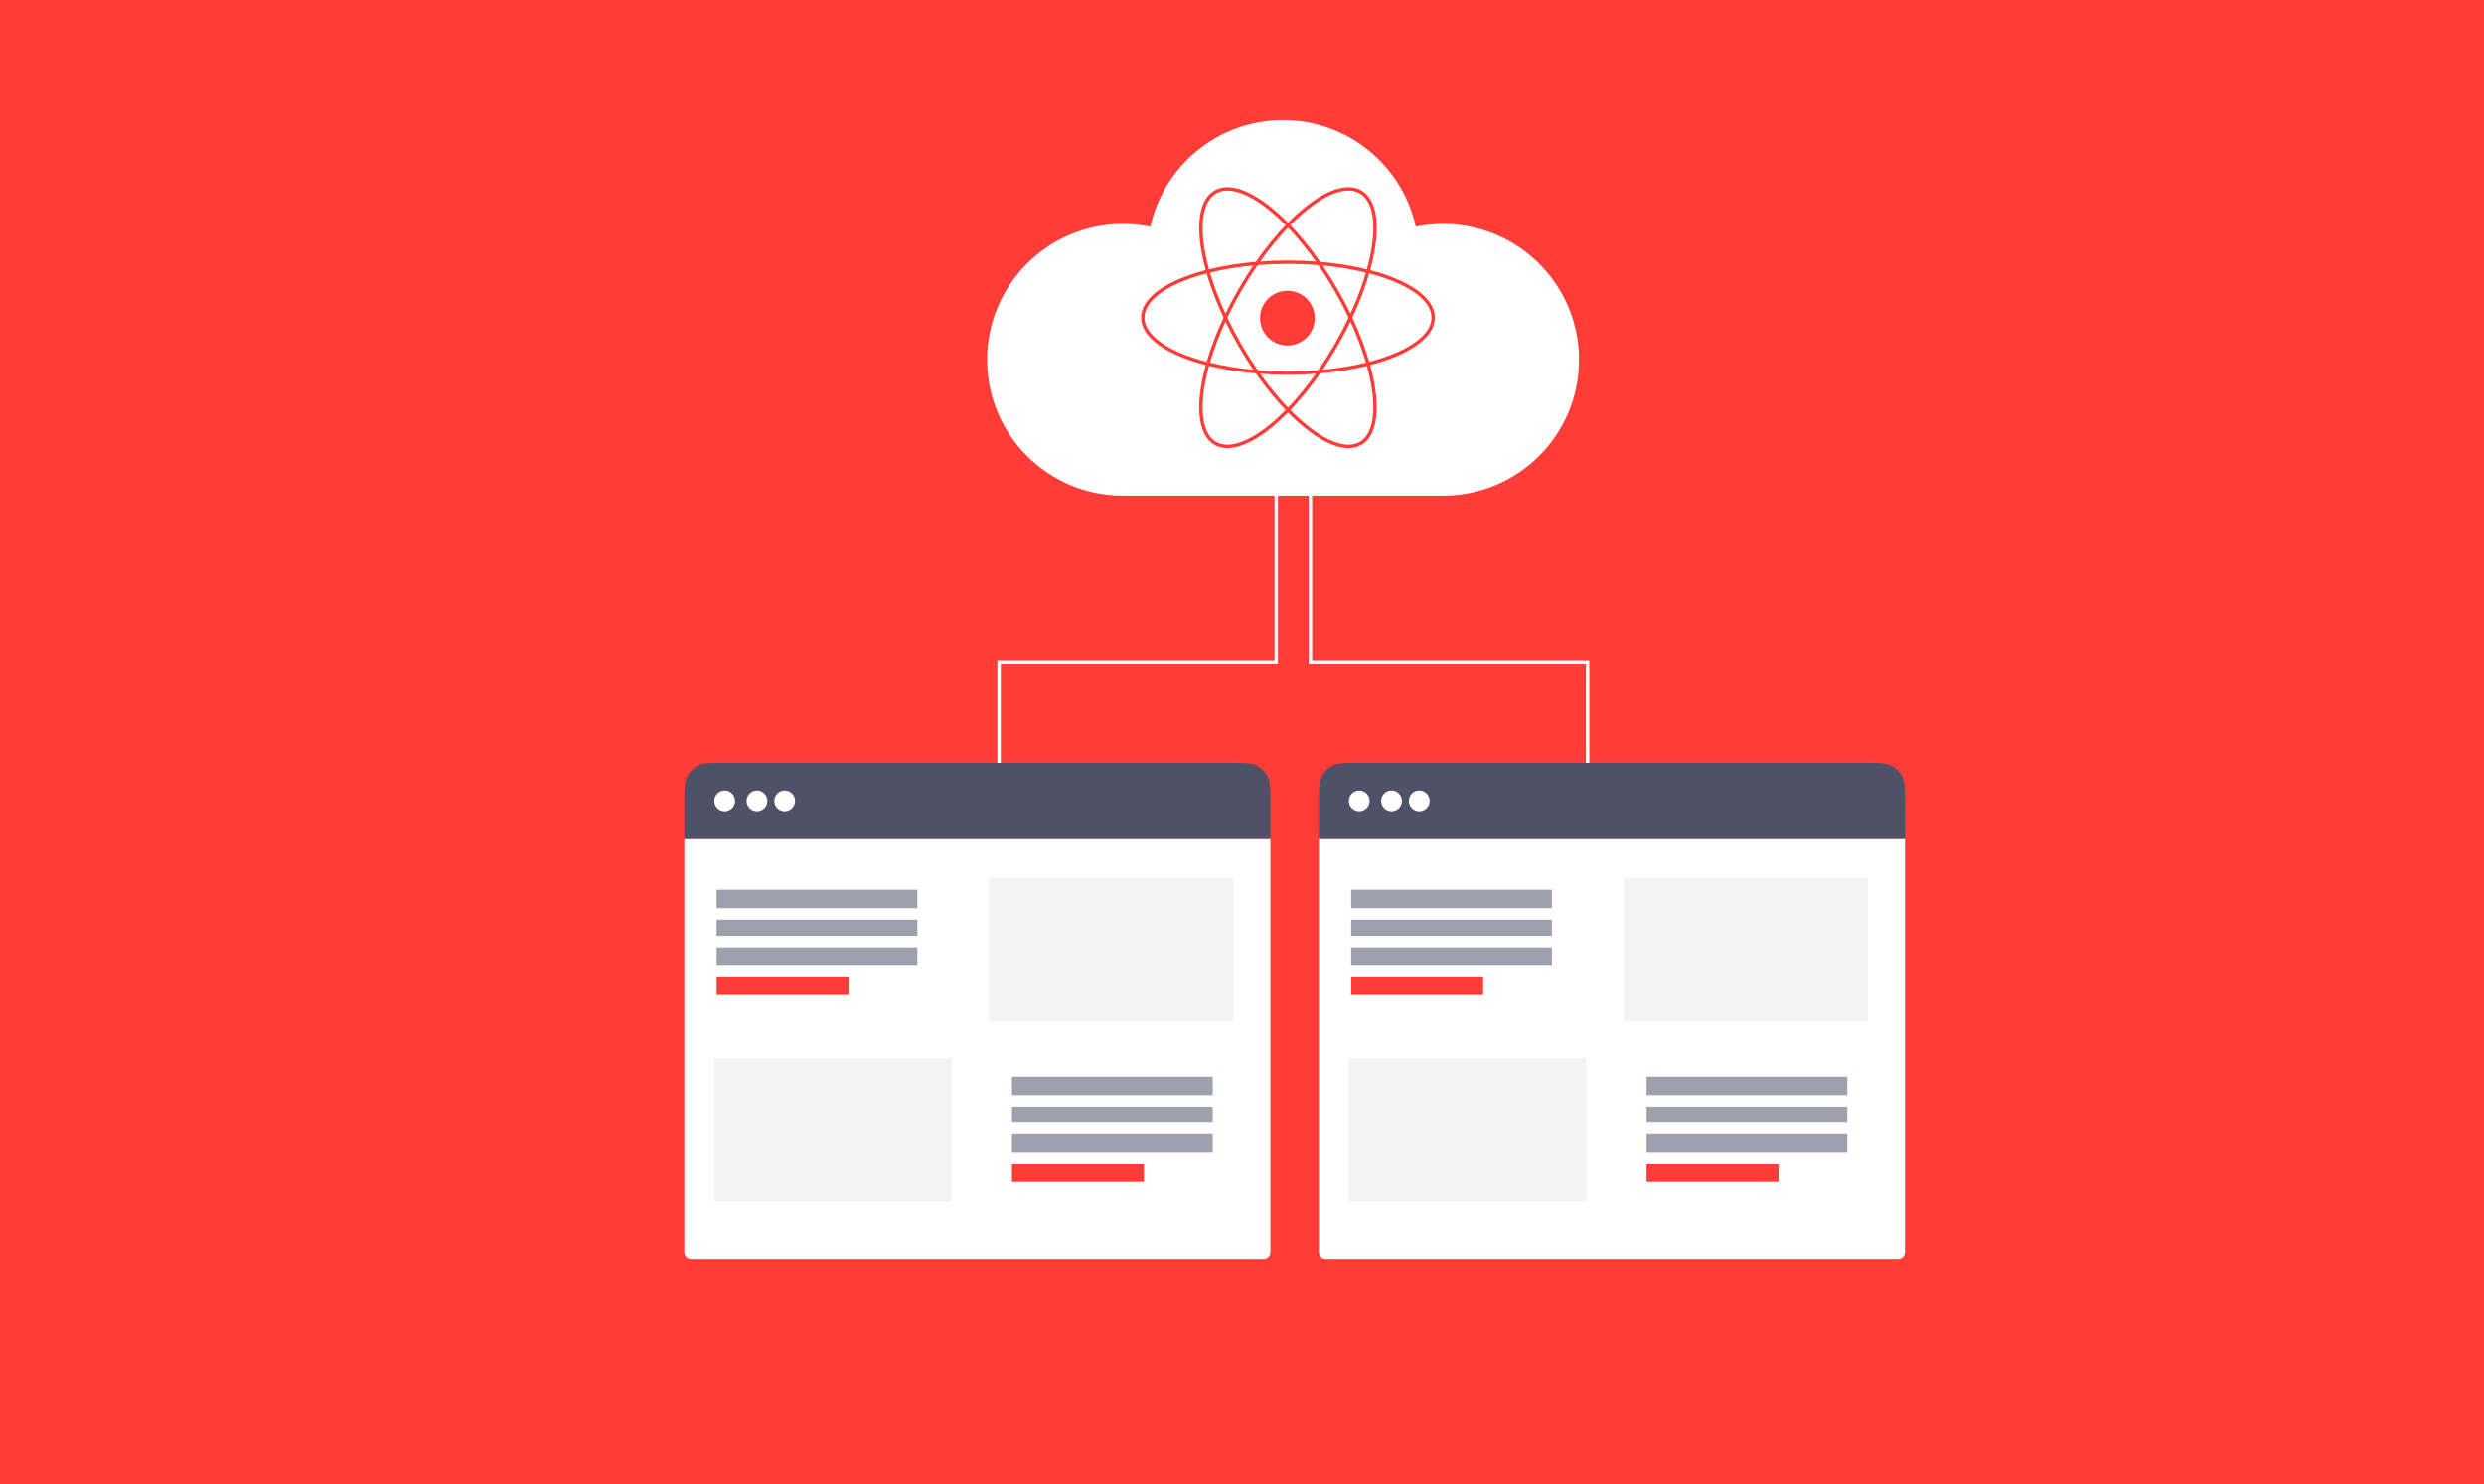 <svg width="726" height="434" viewBox="0 0 726 434" fill="none" xmlns="http://www.w3.org/2000/svg">
<rect width="726" height="434" fill="#FF3C38"/>
<path d="M289 105.177C289 126.837 306.558 144.395 328.216 144.395H421.784C443.442 144.395 461 126.837 461 105.177C461 83.518 443.442 65.959 421.784 65.959C418.909 65.959 416.105 66.269 413.406 66.856C409.725 49.017 393.929 35.605 375 35.605C356.071 35.605 340.275 49.017 336.594 66.856C333.895 66.269 331.091 65.959 328.216 65.959C306.558 65.959 289 83.518 289 105.177Z" fill="white" stroke="white" stroke-linecap="round" stroke-linejoin="round"/>
<line x1="227.282" y1="340.723" x2="341.297" y2="340.723" stroke="#F3F3F3" stroke-width="0.857"/>
<line x1="227.282" y1="354.439" x2="341.297" y2="354.439" stroke="#F3F3F3" stroke-width="0.857"/>
<path opacity="0.6" d="M279.075 330.839C281.679 330.839 283.79 327.628 283.79 323.668C283.79 319.708 281.679 316.497 279.075 316.497C276.471 316.497 274.36 319.708 274.36 323.668C274.36 327.628 276.471 330.839 279.075 330.839Z" fill="#F3F5F7"/>
<path opacity="0.6" d="M279.075 298.244C281.679 298.244 283.79 295.034 283.79 291.074C283.79 287.113 281.679 283.903 279.075 283.903C276.471 283.903 274.36 287.113 274.36 291.074C274.36 295.034 276.471 298.244 279.075 298.244Z" fill="#F3F5F7"/>
<path opacity="0.6" d="M300.506 298.244C303.11 298.244 305.221 295.034 305.221 291.074C305.221 287.113 303.11 283.903 300.506 283.903C297.902 283.903 295.791 287.113 295.791 291.074C295.791 295.034 297.902 298.244 300.506 298.244Z" fill="#F3F5F7"/>
<path d="M200 245.256H371.302V365.977C371.302 367.094 370.396 368 369.279 368H202.023C200.906 368 200 367.094 200 365.977V245.256Z" fill="white"/>
<path d="M200 234.87C200 230.715 200 228.638 200.809 227.051C201.52 225.655 202.655 224.52 204.051 223.809C205.638 223 207.715 223 211.87 223H359.433C363.587 223 365.665 223 367.252 223.809C368.648 224.52 369.782 225.655 370.494 227.051C371.302 228.638 371.302 230.715 371.302 234.87V245.256H200V234.87Z" fill="#4E5167"/>
<circle cx="3.035" cy="3.035" r="3.035" transform="matrix(-1 0 0 1 232.372 231.093)" fill="white"/>
<circle cx="3.035" cy="3.035" r="3.035" transform="matrix(-1 0 0 1 224.279 231.093)" fill="white"/>
<circle cx="3.035" cy="3.035" r="3.035" transform="matrix(-1 0 0 1 214.837 231.093)" fill="white"/>
<rect x="289.023" y="256.721" width="71.488" height="41.814" fill="#F3F3F3"/>
<rect x="208.768" y="309.326" width="69.465" height="41.814" fill="#F3F3F3"/>
<rect x="209.442" y="260.093" width="58.674" height="5.395" fill="#9EA0AB"/>
<rect x="295.768" y="314.721" width="58.674" height="5.395" fill="#9EA0AB"/>
<rect x="209.442" y="268.86" width="58.674" height="4.721" fill="#9EA0AB"/>
<rect x="295.768" y="323.488" width="58.674" height="4.721" fill="#9EA0AB"/>
<rect x="209.442" y="276.954" width="58.674" height="5.395" fill="#9EA0AB"/>
<rect x="295.768" y="331.582" width="58.674" height="5.395" fill="#9EA0AB"/>
<rect x="209.442" y="285.721" width="38.577" height="5.144" fill="#FF3C38"/>
<rect x="295.768" y="340.349" width="38.577" height="5.144" fill="#FF3C38"/>
<line x1="412.747" y1="340.723" x2="526.762" y2="340.723" stroke="#F3F3F3" stroke-width="0.857"/>
<line x1="412.747" y1="354.439" x2="526.762" y2="354.439" stroke="#F3F3F3" stroke-width="0.857"/>
<path opacity="0.6" d="M464.54 330.839C467.144 330.839 469.255 327.628 469.255 323.668C469.255 319.708 467.144 316.497 464.54 316.497C461.936 316.497 459.825 319.708 459.825 323.668C459.825 327.628 461.936 330.839 464.54 330.839Z" fill="#F3F5F7"/>
<path opacity="0.6" d="M464.54 298.244C467.144 298.244 469.255 295.034 469.255 291.074C469.255 287.113 467.144 283.903 464.54 283.903C461.936 283.903 459.825 287.113 459.825 291.074C459.825 295.034 461.936 298.244 464.54 298.244Z" fill="#F3F5F7"/>
<path opacity="0.6" d="M485.971 298.244C488.575 298.244 490.686 295.034 490.686 291.074C490.686 287.113 488.575 283.903 485.971 283.903C483.367 283.903 481.256 287.113 481.256 291.074C481.256 295.034 483.367 298.244 485.971 298.244Z" fill="#F3F5F7"/>
<path d="M385.465 245.256H556.767V365.977C556.767 367.094 555.861 368 554.744 368H387.488C386.371 368 385.465 367.094 385.465 365.977V245.256Z" fill="white"/>
<path d="M385.465 234.796C385.465 230.711 385.465 228.668 386.247 227.103C386.965 225.666 388.13 224.5 389.567 223.782C391.133 223 393.176 223 397.26 223H544.972C549.056 223 551.099 223 552.665 223.782C554.102 224.5 555.267 225.666 555.985 227.103C556.767 228.668 556.767 230.711 556.767 234.796V245.256H385.465V234.796Z" fill="#4E5167"/>
<circle cx="3.035" cy="3.035" r="3.035" transform="matrix(-1 0 0 1 417.837 231.093)" fill="white"/>
<circle cx="3.035" cy="3.035" r="3.035" transform="matrix(-1 0 0 1 409.744 231.093)" fill="white"/>
<circle cx="3.035" cy="3.035" r="3.035" transform="matrix(-1 0 0 1 400.302 231.093)" fill="white"/>
<rect x="474.488" y="256.721" width="71.488" height="41.814" fill="#F3F3F3"/>
<rect x="394.232" y="309.326" width="69.465" height="41.814" fill="#F3F3F3"/>
<rect x="394.906" y="260.093" width="58.674" height="5.395" fill="#9EA0AB"/>
<rect x="481.232" y="314.721" width="58.674" height="5.395" fill="#9EA0AB"/>
<rect x="394.906" y="268.86" width="58.674" height="4.721" fill="#9EA0AB"/>
<rect x="481.232" y="323.488" width="58.674" height="4.721" fill="#9EA0AB"/>
<rect x="394.906" y="276.954" width="58.674" height="5.395" fill="#9EA0AB"/>
<rect x="481.232" y="331.582" width="58.674" height="5.395" fill="#9EA0AB"/>
<rect x="394.906" y="285.721" width="38.577" height="5.144" fill="#FF3C38"/>
<rect x="481.232" y="340.349" width="38.577" height="5.144" fill="#FF3C38"/>
<path d="M292 223V193.489H373V144" stroke="white"/>
<path d="M464 223V193.489H383V144" stroke="white"/>
<path d="M376.262 101C380.68 101 384.262 97.418 384.262 93C384.262 88.582 380.68 85 376.262 85C371.843 85 368.262 88.582 368.262 93C368.262 97.418 371.843 101 376.262 101Z" fill="#FF3C38"/>
<path d="M376.436 109.061C399.873 109.061 418.872 101.806 418.872 92.856C418.872 83.907 399.873 76.652 376.436 76.652C352.999 76.652 334 83.907 334 92.856C334 101.806 352.999 109.061 376.436 109.061Z" stroke="#FF3C38"/>
<path d="M362.404 100.958C374.122 121.257 389.904 134.085 397.654 129.61C405.404 125.136 402.186 105.053 390.468 84.754C378.75 64.455 362.968 51.627 355.218 56.102C347.468 60.577 350.685 80.66 362.404 100.958Z" stroke="#FF3C38"/>
<path d="M362.404 84.754C350.686 105.053 347.469 125.135 355.218 129.61C362.968 134.085 378.75 121.257 390.468 100.958C402.187 80.659 405.404 60.577 397.654 56.102C389.905 51.627 374.123 64.455 362.404 84.754Z" stroke="#FF3C38"/>
</svg>
